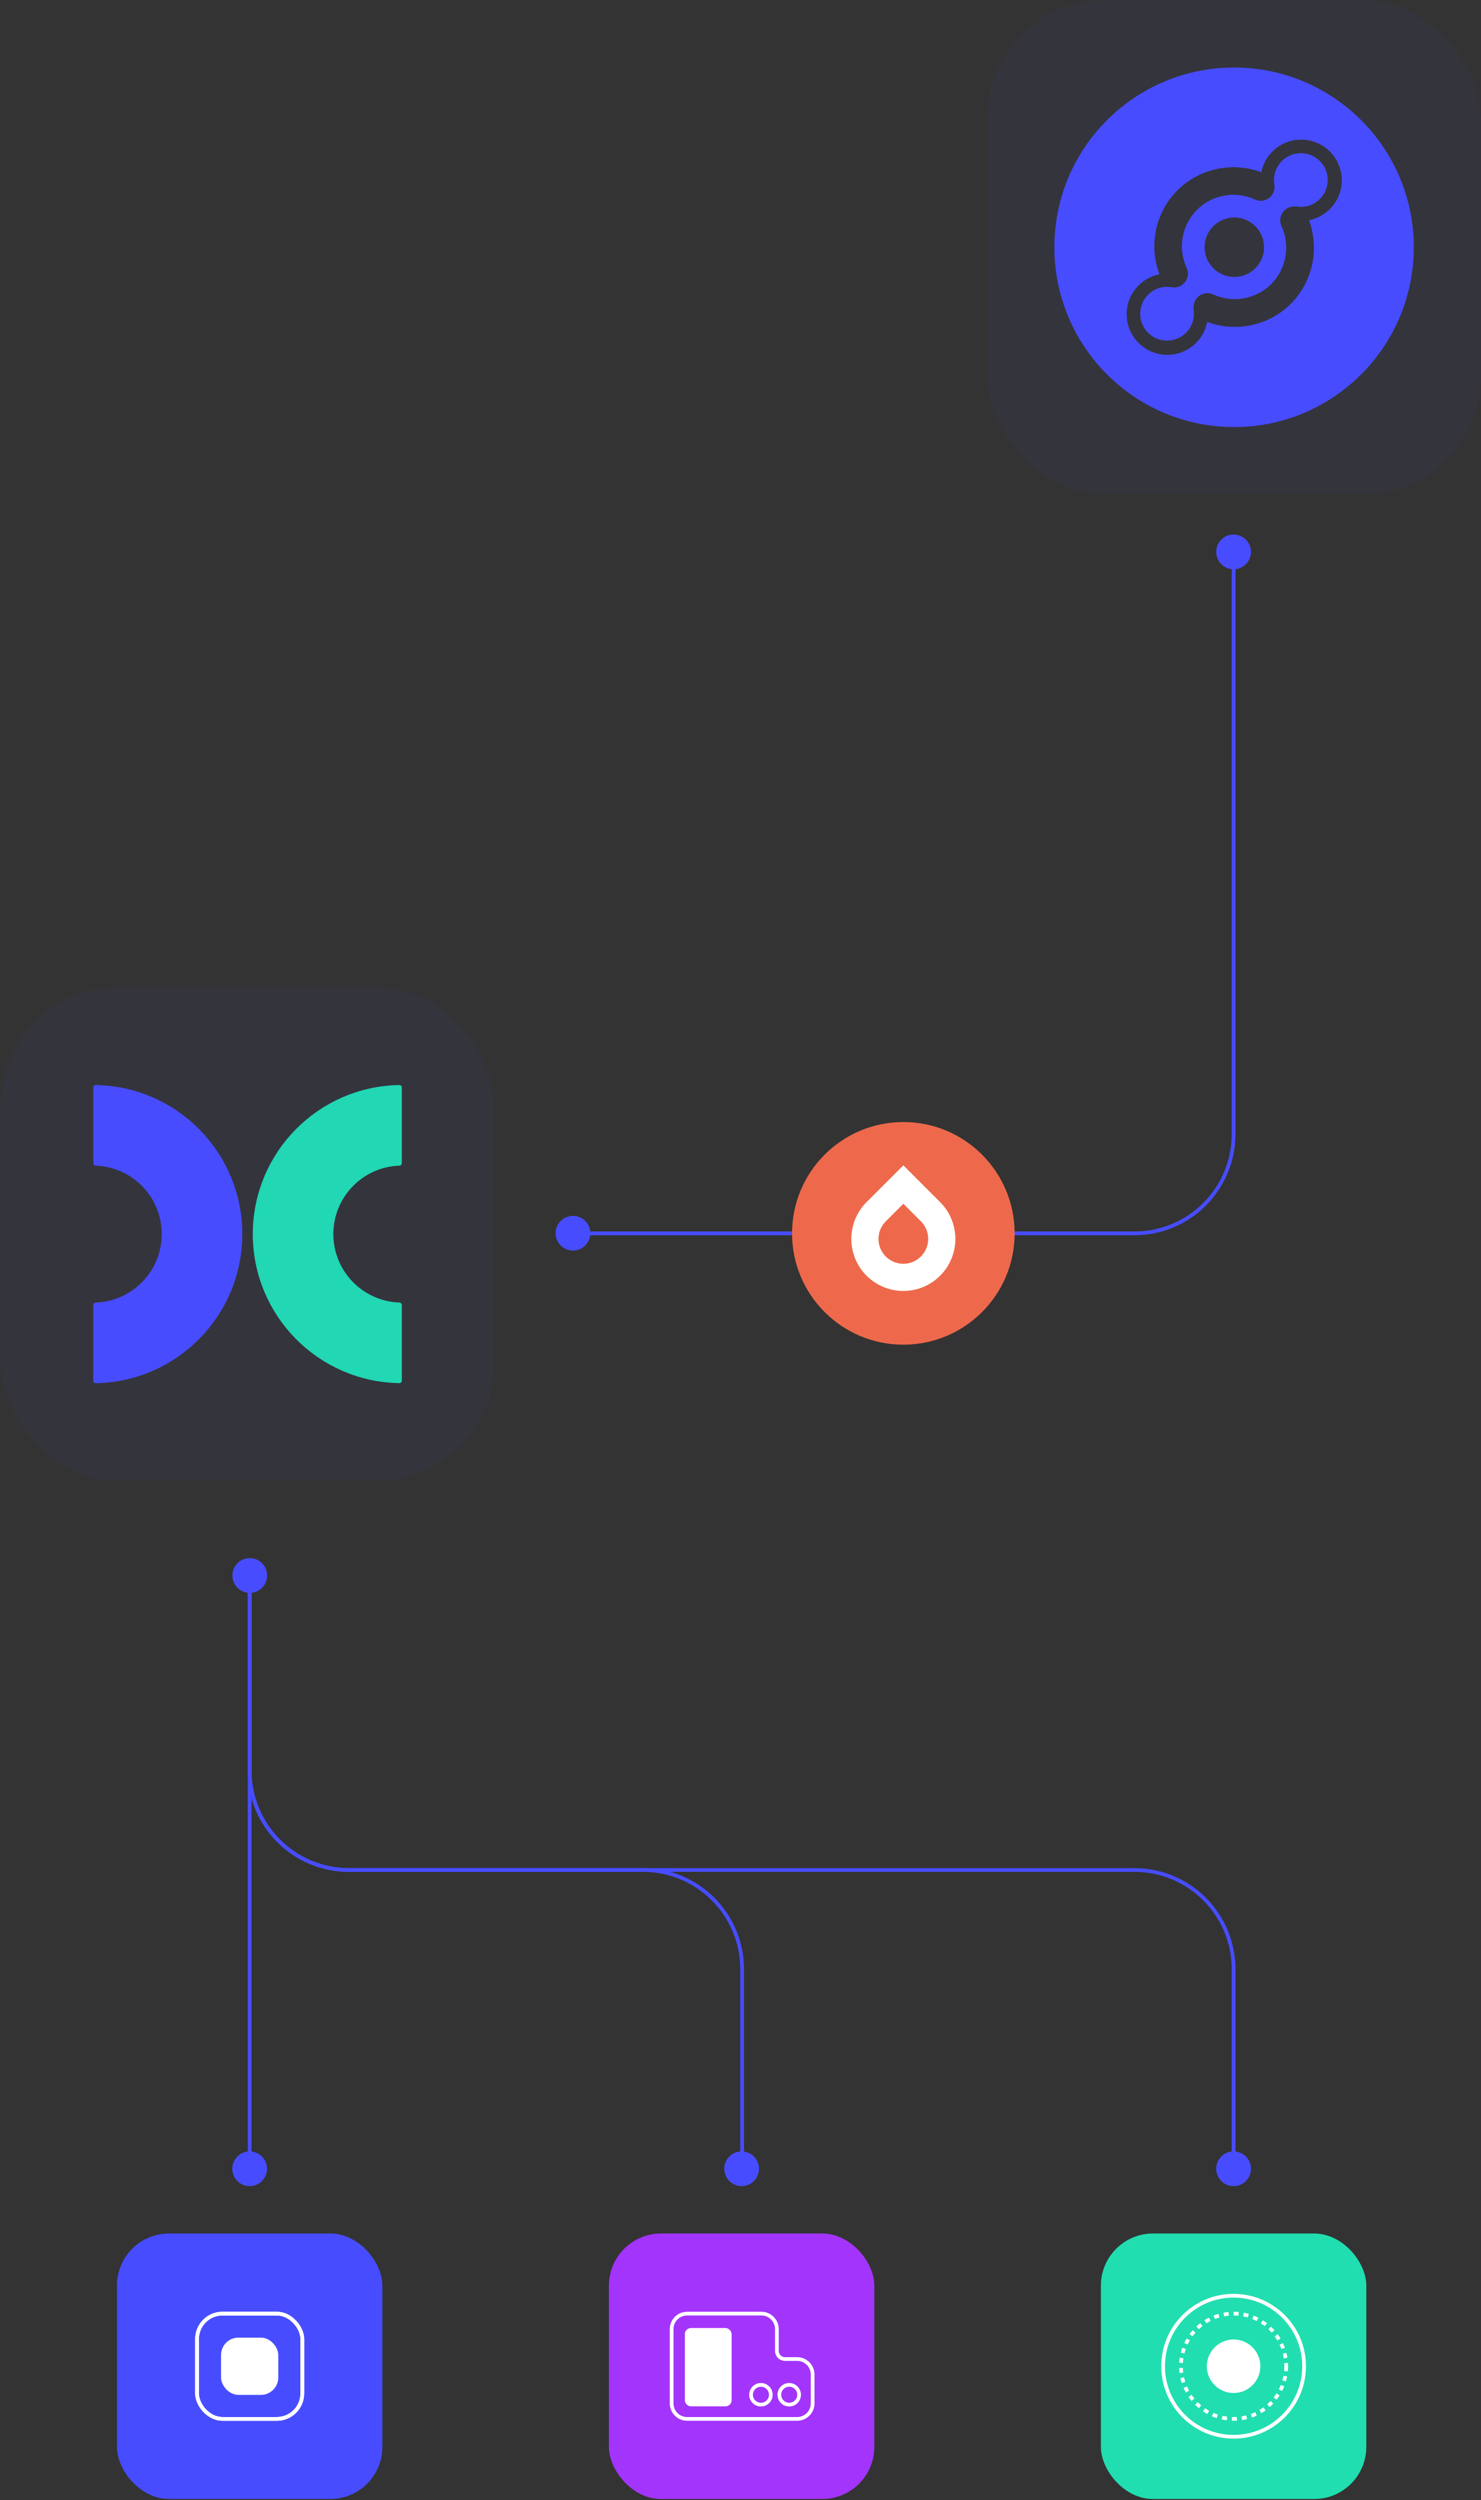 <svg width="1194" height="2015" viewBox="0 0 1194 2015" fill="none" xmlns="http://www.w3.org/2000/svg">
<rect x="0" y="0" width="1194" height="2015" fill="#333333" stroke="none"/>
<rect x="796.1" y="0.475" width="397.686" height="397.686" rx="94" fill="#474DFF" fill-opacity="0.05"/>
<path d="M1033.48 129.796C1041.92 121.36 1055.65 121.36 1064.09 129.796C1072.53 138.233 1072.53 151.967 1064.09 160.403C1059.2 165.29 1052.51 167.502 1045.72 166.524C1045.41 166.473 1045.05 166.473 1044.75 166.524C1042.74 166.267 1040.63 166.524 1038.62 167.45C1035.79 168.736 1033.79 171.103 1032.81 173.829C1031.83 176.504 1031.88 179.539 1033.17 182.265C1040.42 197.954 1037.08 216.73 1024.83 228.972C1012.59 241.215 993.811 244.559 978.119 237.306C975.289 236.02 972.254 235.968 969.527 236.997C966.852 237.974 964.588 239.981 963.302 242.758C962.479 244.559 962.17 246.41 962.273 248.262C962.221 248.622 962.221 248.983 962.273 249.343C963.405 256.236 961.141 263.283 956.202 268.221C947.764 276.657 934.027 276.657 925.59 268.221C921.474 264.106 919.261 258.705 919.261 252.892C919.261 247.131 921.525 241.678 925.59 237.563C930.477 232.676 937.166 230.464 943.957 231.442C944.06 231.442 944.163 231.442 944.317 231.442C945.037 231.596 945.758 231.699 946.529 231.699C948.124 231.699 949.719 231.39 951.211 230.67C953.989 229.384 955.944 227.121 956.973 224.497C958.002 221.771 958.002 218.684 956.665 215.855C949.41 200.166 952.755 181.391 965 169.148C977.244 156.905 996.023 153.562 1011.72 160.815C1014.49 162.101 1017.58 162.152 1020.26 161.175C1022.93 160.197 1025.25 158.191 1026.53 155.413C1027.51 153.253 1027.77 150.938 1027.41 148.726V148.675C1026.28 141.782 1028.54 134.735 1033.48 129.796ZM1012.08 216.215C1021.44 206.853 1021.44 191.679 1012.08 182.316C1002.71 172.954 987.534 172.954 978.17 182.316C968.807 191.679 968.807 206.853 978.17 216.215C987.534 225.577 1002.71 225.577 1012.08 216.215ZM994.943 54.437C1074.95 54.437 1139.82 119.303 1139.82 199.292C1139.82 279.281 1075 344.198 994.943 344.198C914.888 344.198 850.062 279.332 850.062 199.292C850.062 119.251 914.94 54.437 994.943 54.437ZM1072.17 168.479C1084.98 155.671 1084.98 134.94 1072.17 122.132C1059.36 109.323 1038.62 109.323 1025.81 122.132C1021.08 126.864 1018.09 132.728 1016.86 138.85C993.657 130.105 967.006 135.661 949.256 153.407C931.506 171.154 925.95 197.8 934.748 221.051C928.574 222.285 922.708 225.269 917.924 230.053C905.113 242.861 905.113 263.591 917.924 276.4C930.734 289.208 951.468 289.208 964.279 276.4C969.064 271.616 972.099 265.649 973.283 259.476C980.486 262.151 987.997 263.489 995.457 263.489C1012.08 263.489 1028.49 257.059 1040.68 244.867C1058.33 227.223 1063.94 200.732 1055.34 177.533C1061.47 176.247 1067.38 173.263 1072.17 168.479Z" fill="#474DFF"/>
<path fill-rule="evenodd" clip-rule="evenodd" d="M130.393 994.688C130.393 964.87 106.753 940.573 77.192 939.519C76.088 939.48 75.189 938.588 75.189 937.483V876.531C75.189 875.427 76.092 874.53 77.196 874.548C142.631 875.62 195.345 928.998 195.345 994.688C195.345 1060.38 142.631 1113.76 77.196 1114.83C76.092 1114.85 75.189 1113.95 75.189 1112.85V1051.89C75.189 1050.79 76.088 1049.9 77.192 1049.86C106.753 1048.8 130.393 1024.51 130.393 994.688Z" fill="#474DFF"/>
<path fill-rule="evenodd" clip-rule="evenodd" d="M268.749 994.675C268.749 1024.49 292.39 1048.79 321.951 1049.84C323.055 1049.88 323.954 1050.78 323.954 1051.88L323.954 1112.83C323.954 1113.94 323.051 1114.83 321.946 1114.82C256.512 1113.74 203.797 1060.37 203.797 994.675C203.797 928.985 256.512 875.607 321.946 874.535C323.051 874.516 323.954 875.414 323.954 876.518L323.954 937.47C323.954 938.575 323.055 939.467 321.951 939.506C292.39 940.56 268.749 964.857 268.749 994.675Z" fill="#20DEB0"/>
<rect x="0.729" y="795.839" width="397.686" height="397.686" rx="94" fill="#474DFF" fill-opacity="0.05"/>
<circle cx="461.92" cy="993.97" r="14" fill="#474DFF"/>
<circle cx="201.355" cy="1269.85" r="14" transform="rotate(90 201.355 1269.85)" fill="#474DFF"/>
<circle cx="994.54" cy="1748.03" r="14" transform="rotate(90 994.54 1748.03)" fill="#474DFF"/>
<circle cx="597.911" cy="1748.03" r="14" transform="rotate(90 597.911 1748.03)" fill="#474DFF"/>
<circle cx="201.282" cy="1748.03" r="14" transform="rotate(90 201.282 1748.03)" fill="#474DFF"/>
<circle cx="994.54" cy="444.841" r="14" fill="#474DFF"/>
<path d="M462.041 994.091H914.54C958.723 994.091 994.54 958.274 994.54 914.091V444.841" stroke="#474DFF" stroke-width="3"/>
<path d="M201.282 1270.76V1427.21C201.282 1471.39 237.099 1507.21 281.282 1507.21H914.54C958.723 1507.21 994.54 1543.02 994.54 1587.21V1748.03" stroke="#474DFF" stroke-width="3"/>
<path d="M201.282 1270.76V1427.21C201.282 1471.39 237.099 1507.21 281.282 1507.21H518.316C562.499 1507.21 598.316 1543.02 598.316 1587.21V1748.03" stroke="#474DFF" stroke-width="3"/>
<path d="M201.282 1270.76V1751.83" stroke="#474DFF" stroke-width="3"/>
<rect x="94.295" y="1800.21" width="213.975" height="213.975" rx="42" fill="#474DFF"/>
<rect x="490.924" y="1800.21" width="213.975" height="213.975" rx="42" fill="#A334FB"/>
<rect x="887.553" y="1800.21" width="213.975" height="213.975" rx="42" fill="#20DEB0"/>
<circle cx="728.29" cy="994.091" r="89.723" fill="#EE694B"/>
<path fill-rule="evenodd" clip-rule="evenodd" d="M757.939 1028.22C774.313 1011.84 774.313 985.294 757.939 968.92L757.939 968.92L728.291 939.272L698.751 968.812L698.643 968.92C682.269 985.294 682.269 1011.84 698.643 1028.22C715.017 1044.59 741.564 1044.59 757.939 1028.22ZM742.467 1012.74C750.296 1004.91 750.296 992.221 742.467 984.392L742.467 984.392L728.291 970.216L714.175 984.331L714.115 984.392C706.286 992.221 706.286 1004.91 714.115 1012.74C721.944 1020.57 734.637 1020.57 742.467 1012.74Z" fill="white"/>
<rect x="158.852" y="1864.76" width="84.862" height="84.862" rx="20.5" stroke="white" stroke-width="3"/>
<rect x="158.852" y="1864.76" width="84.862" height="84.862" rx="20.5" stroke="white" stroke-width="3"/>
<path d="M613.883 1949.63L613.878 1949.63L613.834 1949.63H553.973C547.069 1949.63 541.473 1944.03 541.473 1937.13V1877.26C541.473 1870.36 547.069 1864.76 553.973 1864.76H613.834C620.738 1864.76 626.334 1870.36 626.334 1877.26V1894.87C626.334 1898.46 629.244 1901.37 632.834 1901.37H642.661C649.565 1901.37 655.161 1906.97 655.161 1913.87V1937.13C655.161 1944.03 649.565 1949.63 642.661 1949.63L613.883 1949.63Z" stroke="white" stroke-width="3"/>
<rect x="178.211" y="1884.12" width="46.143" height="46.143" rx="14" fill="white"/>
<rect x="553.607" y="1877.87" width="34.742" height="60.164" rx="3.5" fill="white" stroke="white" stroke-width="3"/>
<circle cx="994.541" cy="1907.19" r="56.832" stroke="white" stroke-width="3"/>
<circle cx="994.54" cy="1907.19" r="42.431" stroke="white" stroke-width="3" stroke-dasharray="4 4"/>
<circle cx="994.54" cy="1907.19" r="21.571" fill="white"/>
<circle cx="613.469" cy="1930.16" r="7.962" stroke="white" stroke-width="3"/>
<circle cx="636.275" cy="1930.16" r="7.962" stroke="white" stroke-width="3"/>
</svg>
